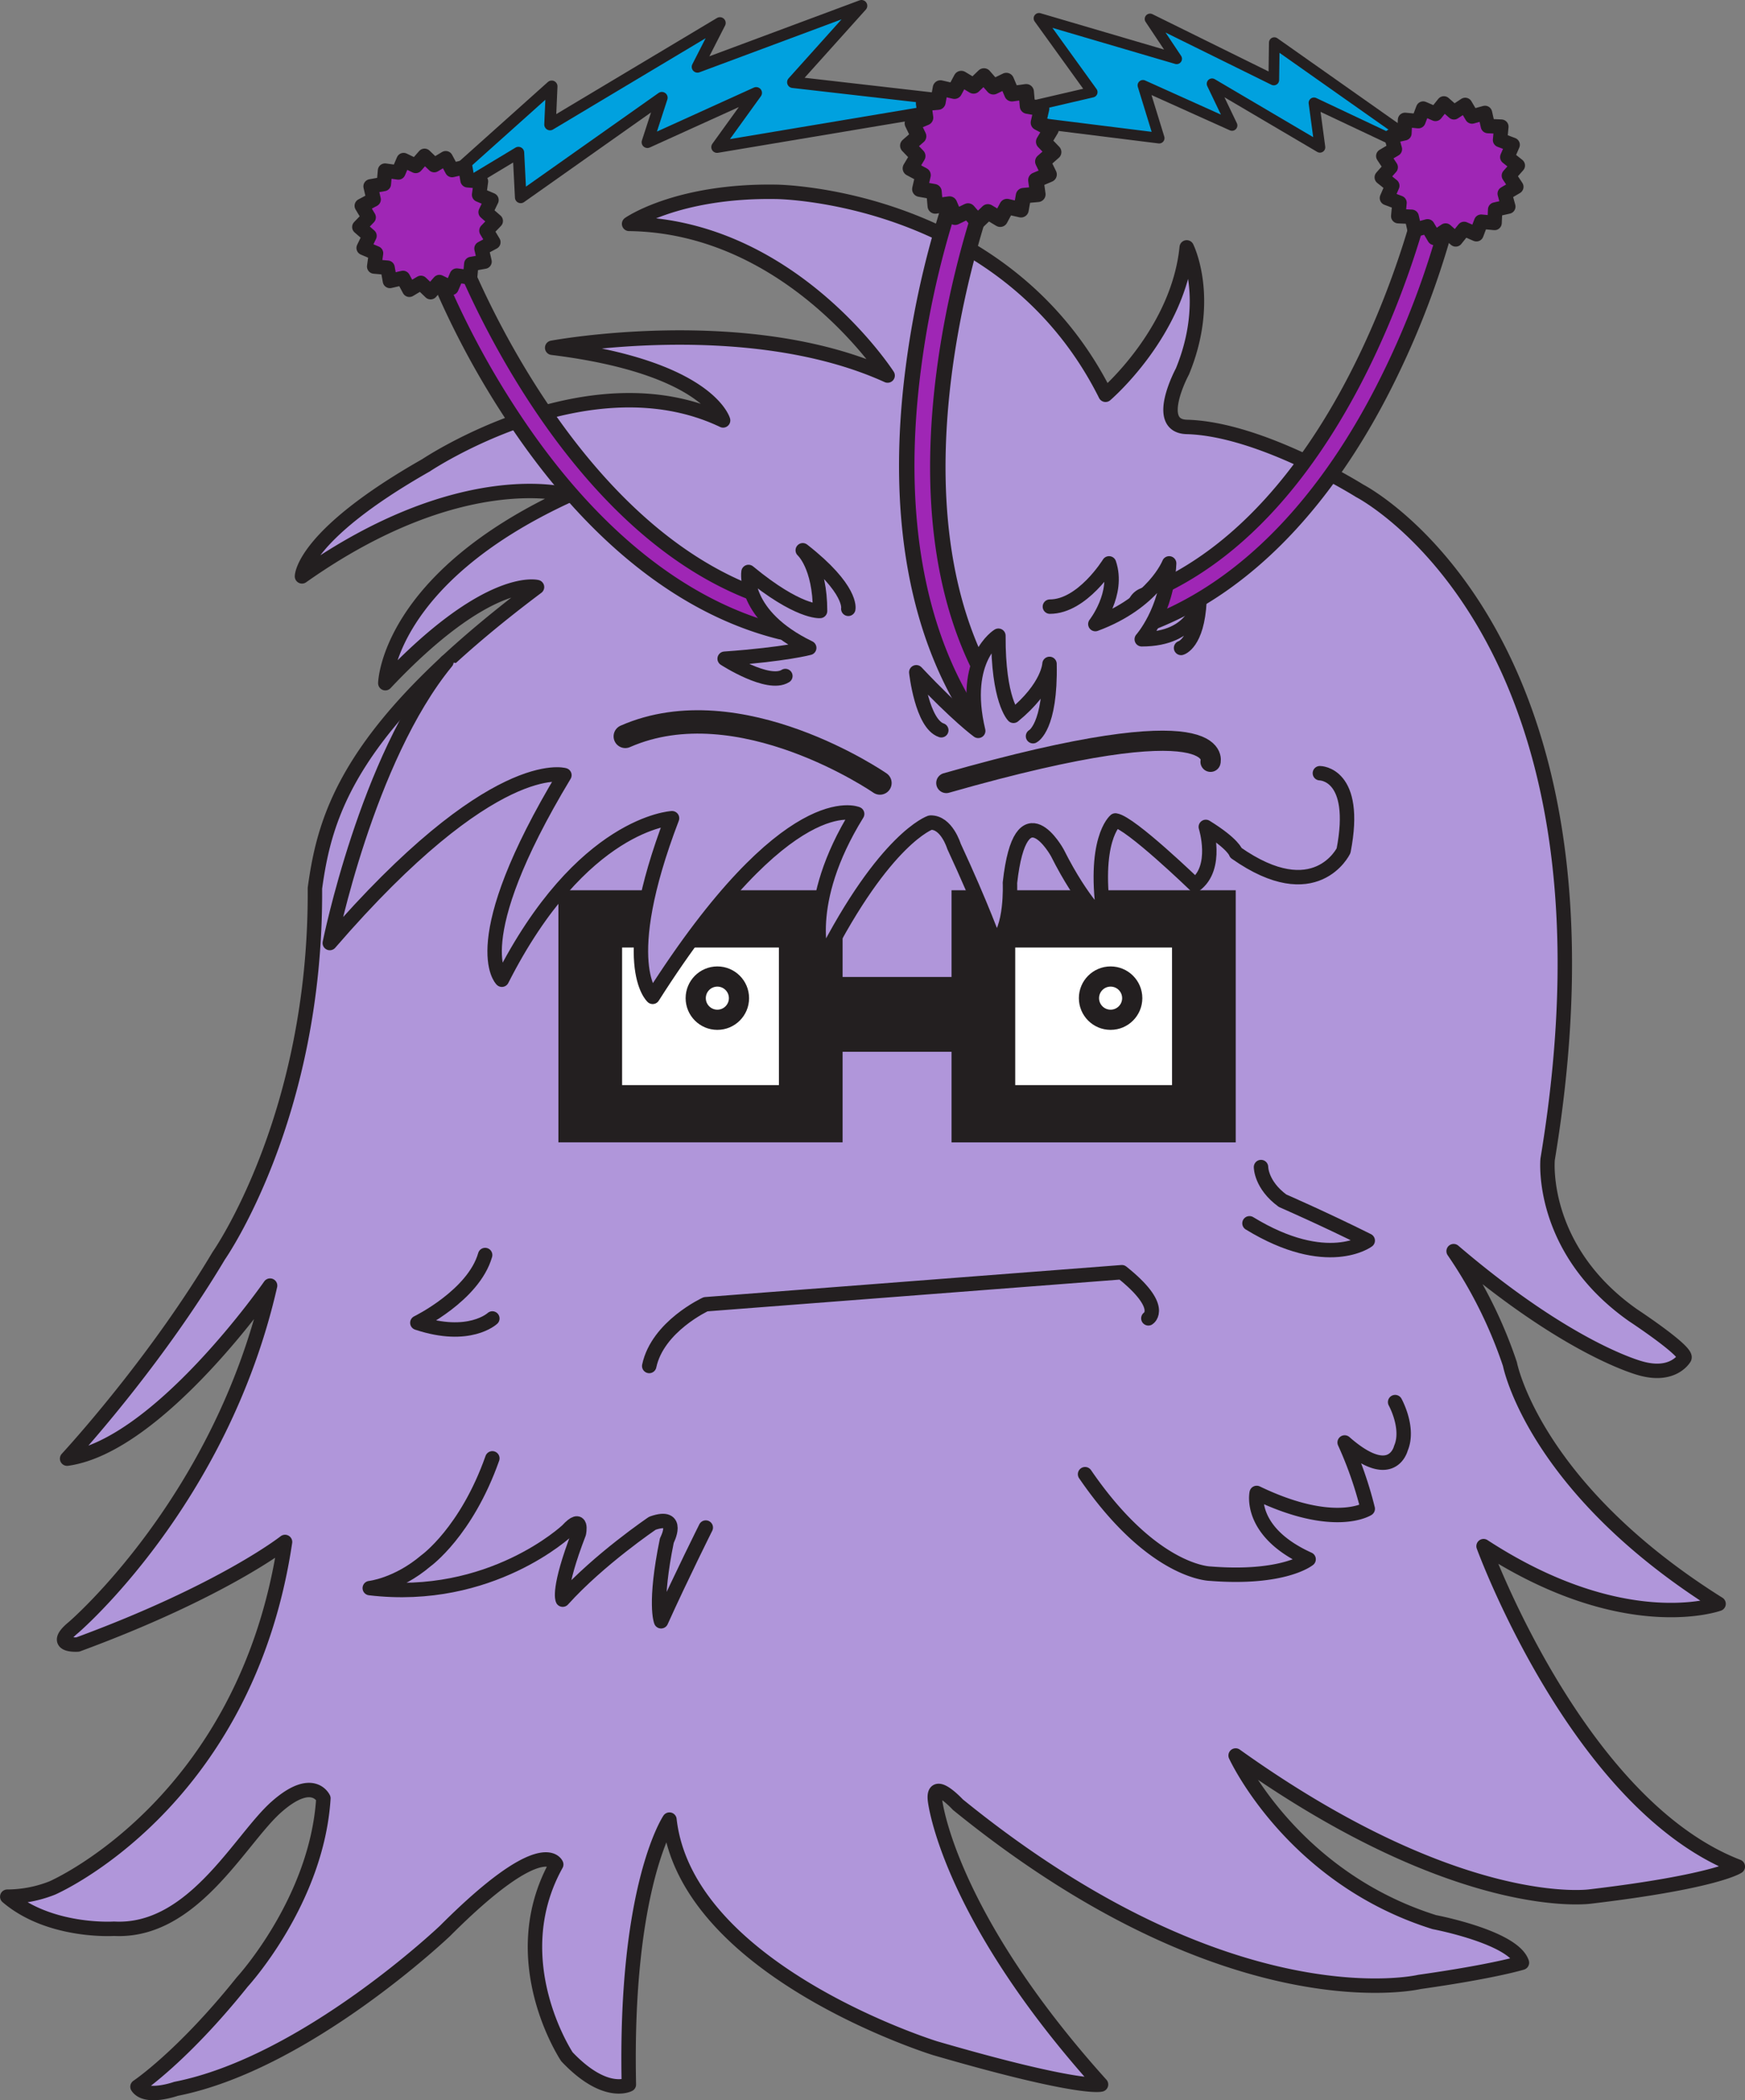<svg xmlns="http://www.w3.org/2000/svg" viewBox="0 0 605 728.2">
  <rect x="0" y="0" width="605" height="728.2" fill="#808080" stroke="none"/>
  <defs>
    <style>
      .cls-1 {
        fill: #b096da;
      }

      .cls-1, .cls-10, .cls-11, .cls-12, .cls-13, .cls-14, .cls-2, .cls-3, .cls-4, .cls-5, .cls-6, .cls-7, .cls-8 {
        stroke: #231f20;
      }

      .cls-1, .cls-10, .cls-11, .cls-13, .cls-14, .cls-2, .cls-3, .cls-5, .cls-7, .cls-8 {
        stroke-linecap: round;
      }

      .cls-1, .cls-10, .cls-11, .cls-2, .cls-3, .cls-5, .cls-7, .cls-8 {
        stroke-linejoin: round;
      }

      .cls-1, .cls-4, .cls-5, .cls-8 {
        stroke-width: 5px;
      }

      .cls-2, .cls-3 {
        fill: #00a1df;
      }

      .cls-2 {
        stroke-width: 4px;
      }

      .cls-3 {
        stroke-width: 3.7px;
      }

      .cls-4, .cls-5, .cls-6, .cls-7 {
        fill: #9f26b5;
      }

      .cls-12, .cls-13, .cls-14, .cls-4, .cls-6 {
        stroke-miterlimit: 10;
      }

      .cls-6, .cls-7 {
        stroke-width: 5.35px;
      }

      .cls-13, .cls-14, .cls-8 {
        fill: none;
      }

      .cls-11, .cls-9 {
        fill: #fff;
      }

      .cls-10, .cls-12 {
        fill: #231f20;
      }

      .cls-10 {
        stroke-width: 3px;
      }

      .cls-11 {
        stroke-width: 1.5px;
      }

      .cls-12 {
        stroke-width: 2.97px;
      }

      .cls-13 {
        stroke-width: 7px;
      }

      .cls-14 {
        stroke-width: 8.11px;
      }
    </style>
  </defs>
  <title>erm-cogitatus</title>
  <g id="lavendar">
    <g id="body">
      <path class="cls-1" d="M471.39,170.18S566.94,219.07,536.57,402c0,0-3,31.11,29.63,54.07,0,0,19,12.51,17.78,14.81,0,0-3.7,6.67-14.81,3.7,0,0-24.44-5.93-65.19-40.74A157.83,157.83,0,0,1,523.5,473s8.13,42.81,72.34,83.13c0,0-32.59,11.85-81.48-20,0,0,32.59,89.63,88.15,111.11,0,0-7.41,5.19-51.11,10.37,0,0-45.19,6.67-123-48.89,0,0,19.26,42.22,68.89,57.78,0,0,27.41,5.19,30.37,14.07,0,0-9.63,3-35.56,6.67,0,0-65.19,15.56-160-61.48,0,0-8.89-9.63-7.93-1.48,0,0,4.22,39.26,57.56,98.52,0,0-6.67,2.22-57.56-12.59,0,0-86.15-26.67-92.07-79.26,0,0-15.56,23-14.07,91.85,0,0-8.15,4.44-21.48-9.63,0,0-22.22-33.33-3.7-66.67,0,0-4.44-11.11-38.52,23,0,0-48.15,45.93-93.33,54.81,0,0-10.37,3.7-13.33-.74,0,0,15.56-10.37,36.3-36.3,0,0,25.93-28.15,28.15-63.7,0,0-3.7-8.15-16.3,3s-28.89,43.7-56.3,42.22c0,0-22.22,1.48-37-11.11a42.72,42.72,0,0,0,15.56-3s67.15-28.94,80.74-120c0,0-21.48,17-71.85,35.56,0,0-9.63.74-1.48-5.93,0,0,51.11-43.7,68.15-118.52,0,0-38.52,55.56-70.37,60l1-1.1c5.37-5.92,31.12-34.95,51.58-69.27,0,0,33.87-48.19,33.33-127.41,3.54-25.78,11.85-55.56,77-104.44,0,0-17-4.44-52.59,33.33,0,0,.74-36.3,63.7-65.19,0,0-37-11.11-92.59,28.15,0,0,0-14.07,43-38.52,0,0,56.3-37.78,103-15.56,0,0-5.19-18.52-59.26-25.19,0,0,67.41-12.59,116.3,9.63,0,0-33.33-51.85-89.63-52.59,0,0,16.66-11.71,51.11-11.11,0,0,79.26.74,114.07,70.37,0,0,25.19-21.48,28.15-51.11,0,0,8.89,17.78-1.48,43,0,0-10.23,18.92,1.48,19.26C437.31,148.7,471.39,170.18,471.39,170.18Z"/>
    </g>
    <g id="lightning_bolts_copy_3" data-name="lightning bolts copy 3">
      <polygon class="cls-2" points="136.63 78.87 191.28 29.93 190.7 43.19 249.6 7.96 241.82 23.19 298.69 2 274.89 28.51 339.01 35.86 248.61 51.01 262.18 32.2 224.46 49.32 229.47 33.88 180.53 68.45 179.74 52.91 136.63 78.87"/>
      <polygon class="cls-3" points="503.69 58.39 441.81 14.78 441.63 27.74 398.73 6.57 407.95 20.39 360.22 6.36 378.67 31.95 342.18 40.44 401.89 47.9 396.26 29.59 427.15 43.5 420.23 29.05 457.63 51.08 455.56 35.66 503.69 58.39"/>
    </g>
    <g id="antennae">
      <g>
        <path class="cls-4" d="M397.86,216a5,5,0,0,1-1.49-9.64C469,177.64,493.57,68.92,493.81,67.82A5,5,0,1,1,503.58,70a295.67,295.67,0,0,1-22.14,60.94c-21,42.72-49.14,72-81.38,84.79A5,5,0,0,1,397.86,216Z"/>
        <polygon class="cls-5" points="504.1 38.95 507.99 36.38 510.36 40.4 514.85 39.16 515.87 43.71 520.52 43.92 520.08 48.56 524.44 50.21 522.59 54.48 526.23 57.39 523.14 60.89 525.71 64.78 521.7 67.15 522.93 71.64 518.38 72.66 518.17 77.31 513.53 76.87 511.88 81.23 507.61 79.38 504.7 83.02 501.2 79.93 497.31 82.5 494.94 78.48 490.45 79.72 489.43 75.17 484.78 74.96 485.22 70.32 480.86 68.67 482.71 64.4 479.07 61.49 482.16 57.99 479.59 54.1 483.61 51.73 482.37 47.24 486.92 46.22 487.13 41.57 491.77 42.01 493.42 37.65 497.69 39.5 500.6 35.86 504.1 38.95"/>
      </g>
      <g>
        <path class="cls-4" d="M272.59,219.22a5,5,0,0,0,.22-9.75C197,190.47,158.48,85.88,158.1,84.83a5,5,0,1,0-9.41,3.39,295.67,295.67,0,0,0,29.92,57.52c26.4,39.6,58.13,65,91.77,73.43A5,5,0,0,0,272.59,219.22Z"/>
        <polygon class="cls-5" points="144.13 57.54 139.93 55.51 138.11 59.8 133.49 59.16 133.08 63.8 128.49 64.62 129.54 69.17 125.43 71.36 127.82 75.36 124.59 78.72 128.11 81.78 126.08 85.98 130.37 87.8 129.73 92.42 134.37 92.83 135.19 97.42 139.73 96.37 141.93 100.48 145.93 98.09 149.29 101.32 152.35 97.8 156.54 99.83 158.37 95.55 162.99 96.18 163.4 91.54 167.99 90.72 166.94 86.18 171.05 83.98 168.65 79.98 171.88 76.62 168.37 73.56 170.4 69.36 166.11 67.54 166.75 62.92 162.11 62.51 161.29 57.92 156.74 58.97 154.54 54.86 150.55 57.26 147.19 54.03 144.13 57.54"/>
      </g>
      <g>
        <path class="cls-6" d="M340.84,253.13a5.35,5.35,0,0,0,7-7.71c-47.77-68.58-5.35-180-4.92-181.09a5.35,5.35,0,1,0-10-3.87,316.2,316.2,0,0,0-16.29,67.4c-6.54,50.48,1.21,93.25,22.4,123.68A5.32,5.32,0,0,0,340.84,253.13Z"/>
        <polygon class="cls-7" points="350.85 32.51 348.9 27.92 344.41 30.1 341.14 26.34 337.54 29.8 333.27 27.23 330.92 31.63 326.06 30.51 325.19 35.42 320.22 35.86 320.9 40.8 316.32 42.75 318.49 47.24 314.74 50.51 318.19 54.1 315.63 58.38 320.03 60.73 318.91 65.59 323.82 66.46 324.26 71.43 329.2 70.75 331.15 75.33 335.63 73.16 338.91 76.91 342.5 73.46 346.78 76.02 349.13 71.62 353.99 72.74 354.86 67.83 359.83 67.39 359.14 62.45 363.73 60.5 361.55 56.02 365.31 52.74 361.85 49.15 364.42 44.87 360.02 42.52 361.13 37.66 356.23 36.79 355.79 31.82 350.85 32.51"/>
      </g>
    </g>
    <g id="fluff_thinking" data-name="fluff thinking">
      <path class="cls-8" d="M168.2,435.18c-4,14-23.5,23.5-23.5,23.5,18,6,26-1.5,26-1.5"/>
      <path class="cls-8" d="M433.2,424.18c27,16.5,41,6,41,6-15-7.5-29.53-13.83-29.53-13.83-7.5-5.5-7.47-11.67-7.47-11.67"/>
      <path class="cls-8" d="M376.2,511.18c23.63,34.46,43.5,34.5,43.5,34.5,25.5,2,34-5,34-5-21-9.5-18-23-18-23,27,13,38.5,5.5,38.5,5.5a131.5,131.5,0,0,0-8-23c16.5,14.5,19.5,2,19.5,2,3-7-2-16-2-16"/>
      <path class="cls-8" d="M170.7,505.68c-9,25.5-23,35.5-23,35.5-10,8.5-19.5,9.5-19.5,9.5,42,5,68.5-20,68.5-20,5.5-6,4,1,4,1-7.5,19.5-5.61,23-5.61,23,12.61-14,31.11-26.5,31.11-26.5,10-3.5,5,6,5,6-4.5,22-2,28-2,28,7-15.5,15.5-32.5,15.5-32.5"/>
      <path class="cls-8" d="M225.09,473.66c2.92-13.76,19.56-21.41,19.56-21.41l144.3-11.11c15.27,12.18,9.19,16,9.19,16"/>
    </g>
    <g id="eyes_copy_2" data-name="eyes copy 2">
      <g>
        <rect class="cls-9" x="211.2" y="324.18" width="62" height="55"/>
        <g>
          <circle class="cls-10" cx="248.71" cy="346.11" r="9.5"/>
          <circle class="cls-11" cx="248.71" cy="346.11" r="4.75"/>
        </g>
      </g>
      <g>
        <rect class="cls-9" x="347.54" y="324.18" width="62" height="55"/>
        <g>
          <circle class="cls-10" cx="385.05" cy="346.11" r="9.5"/>
          <circle class="cls-11" cx="385.05" cy="346.11" r="4.75"/>
        </g>
      </g>
    </g>
    <g id="glasses">
      <path class="cls-12" d="M331.39,310.18v30.07H290.65V310.18H195.09v84.44h95.56V363.22h40.74v31.41h95.56V310.18Zm-59.85,67.56H214.2V327.07h57.33Zm136.3,0H350.5V327.07h57.33Z"/>
    </g>
    <g id="mop_top" data-name="mop top">
      <path class="cls-1" d="M154.78,229.48C127.17,263.07,114.34,327,114.34,327c56.72-65.67,81.34-58.21,81.34-58.21C160.61,327,174,339.72,174,339.72c27.61-54.48,59-56,59-56-19.4,50.75-6.72,61.94-6.72,61.94,47-73.88,70.9-63.43,70.9-63.43C277.77,313.6,285.23,333,285.23,333c21.64-42.54,37.31-47.76,37.31-47.76,5.64-.25,8.21,8.21,8.21,8.21,9.7,20.9,14.18,33.58,14.18,33.58,6-4.48,5.22-20.9,5.22-20.9,3.73-33.58,16.42-10.45,16.42-10.45,9,17.91,16.42,23.88,16.42,23.88-4.48-28.36,3.73-35.07,3.73-35.07,5.22.75,27.61,22.39,27.61,22.39,8.21-6,3.73-20.15,3.73-20.15,9.7,6,10.45,9,10.45,9,27.61,19.4,37.31-.75,37.31-.75,5.22-26.87-8.21-26.87-8.21-26.87"/>
      <path class="cls-1" d="M272.29,234.41c-6,3.76-21.05-6-21.05-6,21.05-1.5,29.32-3.76,29.32-3.76-23.31-11.28-21.05-26.32-21.05-26.32,17.29,14.29,24.81,13.53,24.81,13.53,0-15.79-6-21.05-6-21.05,17.29,13.53,15.79,20.3,15.79,20.3"/>
      <path class="cls-1" d="M364,210.35c11.28,0,20.51-15,20.51-15,3.55,10.53-4.75,21.05-4.75,21.05,20.33-7.52,25.59-21.05,25.59-21.05-.75,16.54-9.5,26.32-9.5,26.32,18.52,0,20-13.16,20-13.16-.75,14.66-6.37,16.17-6.37,16.17"/>
      <path class="cls-1" d="M326.35,253.22c-6.72-2.28-8.67-20.11-8.67-20.11,14.49,15.35,21.47,20.32,21.47,20.32-6-25.18,7-33,7-33-.11,22.43,5.23,27.78,5.23,27.78,12.22-10,12.49-18,12.49-18,.47,22-5.72,25.07-5.72,25.07"/>
    </g>
  </g>
  <g id="eyebrows">
    <path class="cls-13" d="M328.09,271.51c97.79-27.94,91.61-7.35,91.61-7.35"/>
    <path class="cls-14" d="M216.79,255.34c39.68-17.43,88.29,16.17,88.29,16.17"/>
  </g>
</svg>
